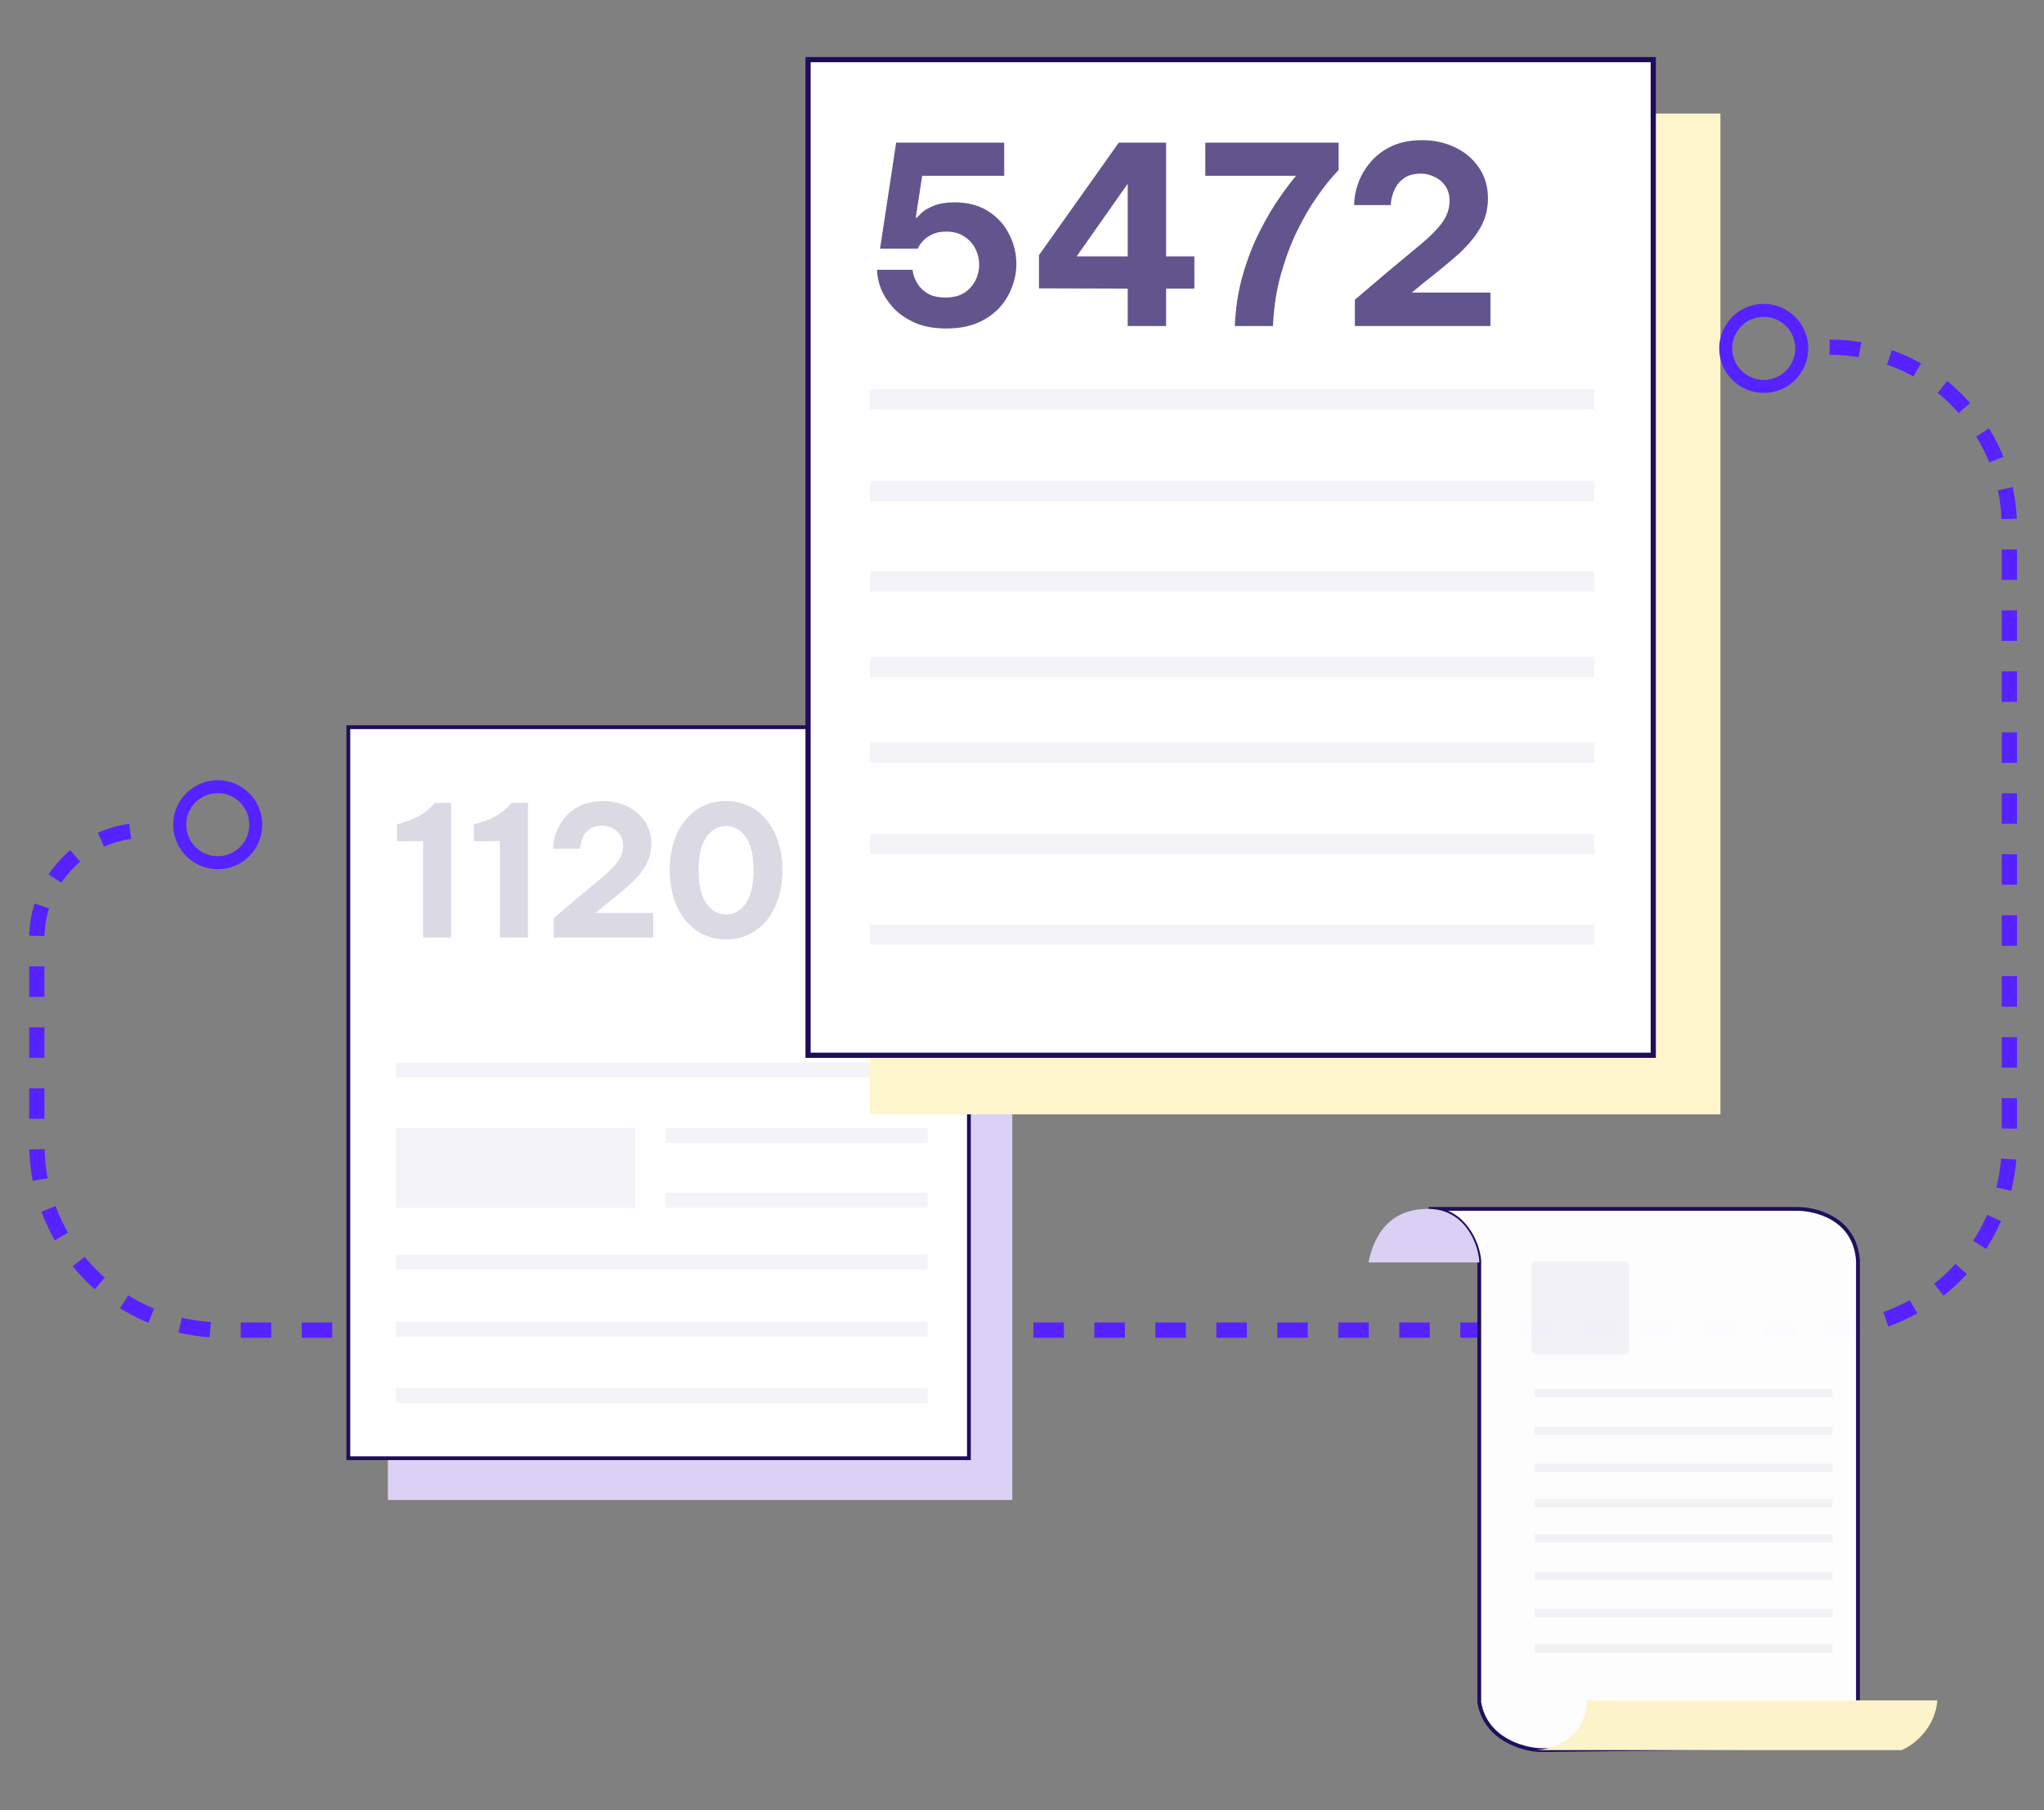 <svg width="472" height="418" viewBox="0 0 472 418" fill="none" xmlns="http://www.w3.org/2000/svg">
<rect x="0" y="0" width="472" height="418" fill="#808080" stroke="none"/>
<path d="M422.501 80.176V80.176C445.421 80.176 464.001 98.756 464.001 121.676L464.001 264.176C464.001 287.924 444.749 307.176 421.001 307.176L115.5 307.176L51.5 307.176C27.752 307.176 8.5 287.924 8.5 264.176L8.5 216.767C8.5 202.96 19.693 191.767 33.5 191.767V191.767" stroke="#5622FF" stroke-width="3.52" stroke-dasharray="7.04 7.04"/>
<rect x="89.576" y="176.711" width="144.18" height="169.699" fill="#DAD1F5"/>
<rect x="80.439" y="167.939" width="143.303" height="168.822" fill="white" stroke="#1F0C5C" stroke-width="0.877"/>
<path opacity="0.2" d="M104.164 185.427V216.52H97.693V194.25L91.685 194.292V190.385L92.651 190.091C94.416 189.586 95.844 189.012 96.937 188.368C98.029 187.724 99.08 186.869 100.088 185.805L100.382 185.427H104.164ZM121.909 185.427V216.52H115.438V194.25L109.43 194.292V190.385L110.396 190.091C112.161 189.586 113.59 189.012 114.682 188.368C115.775 187.724 116.825 186.869 117.833 185.805L118.127 185.427H121.909ZM127.847 216.52V212.066L133.226 207.486C135.467 205.609 137.385 204.012 138.982 202.696C140.579 201.379 141.797 200.147 142.638 198.998C143.478 197.85 143.898 196.617 143.898 195.301C143.898 194.292 143.66 193.452 143.184 192.78C142.708 192.079 142.091 191.561 141.335 191.225C140.607 190.861 139.836 190.679 139.024 190.679C138.044 190.679 137.217 190.861 136.545 191.225C135.901 191.589 135.383 192.065 134.99 192.654C134.626 193.214 134.36 193.802 134.192 194.418C134.024 195.035 133.94 195.567 133.94 196.015H127.721C127.721 194.839 127.945 193.62 128.394 192.36C128.842 191.071 129.528 189.88 130.452 188.788C131.377 187.668 132.567 186.757 134.024 186.057C135.481 185.357 137.217 185.006 139.234 185.006C141.279 185.006 143.142 185.413 144.822 186.225C146.503 187.009 147.848 188.144 148.856 189.628C149.893 191.113 150.411 192.864 150.411 194.881C150.411 196.785 149.935 198.522 148.982 200.091C148.058 201.631 146.755 203.144 145.075 204.629C143.394 206.085 141.461 207.668 139.276 209.377L137.511 210.847H150.831V216.52H127.847ZM167.669 216.94C165.596 216.94 163.747 216.52 162.122 215.679C160.526 214.839 159.167 213.69 158.047 212.234C156.926 210.749 156.072 209.04 155.483 207.108C154.923 205.175 154.643 203.13 154.643 200.973C154.643 198.788 154.923 196.729 155.483 194.797C156.072 192.864 156.926 191.169 158.047 189.712C159.167 188.228 160.526 187.079 162.122 186.267C163.747 185.427 165.596 185.006 167.669 185.006C169.741 185.006 171.576 185.427 173.173 186.267C174.797 187.079 176.17 188.228 177.291 189.712C178.411 191.169 179.251 192.864 179.812 194.797C180.4 196.729 180.694 198.788 180.694 200.973C180.694 203.13 180.4 205.175 179.812 207.108C179.251 209.04 178.411 210.749 177.291 212.234C176.17 213.69 174.797 214.839 173.173 215.679C171.576 216.52 169.741 216.94 167.669 216.94ZM167.669 211.183C169.517 211.183 171.03 210.329 172.206 208.62C173.411 206.912 174.013 204.362 174.013 200.973C174.013 197.584 173.411 195.035 172.206 193.326C171.03 191.617 169.517 190.763 167.669 190.763C165.82 190.763 164.293 191.617 163.089 193.326C161.912 195.035 161.324 197.584 161.324 200.973C161.324 204.362 161.912 206.912 163.089 208.62C164.293 210.329 165.82 211.183 167.669 211.183Z" fill="#4F427C"/>
<path d="M91.406 291.449H214.216" stroke="#F4F4F8" stroke-width="3.452"/>
<path d="M91.406 247.098H214.216" stroke="#F4F4F8" stroke-width="3.452"/>
<path d="M91.406 307H214.216" stroke="#F4F4F8" stroke-width="3.452"/>
<path d="M153.701 262.258H214.242" stroke="#F4F4F8" stroke-width="3.452"/>
<path d="M91.406 322.301H214.216" stroke="#F4F4F8" stroke-width="3.452"/>
<path d="M153.701 277.176H214.242" stroke="#F4F4F8" stroke-width="3.452"/>
<rect x="91.406" y="260.504" width="55.276" height="18.425" fill="#F4F4F8"/>
<rect x="200.911" y="26.223" width="196.37" height="231.126" fill="#FFF5CC"/>
<rect x="186.597" y="13.773" width="195.175" height="229.931" fill="white" stroke="#1F0C5C" stroke-width="1.195"/>
<path d="M200.911 92.234H368.175" stroke="#F4F4F8" stroke-width="4.701"/>
<path d="M200.911 173.816H368.175" stroke="#F4F4F8" stroke-width="4.701"/>
<path d="M200.911 113.41H368.175" stroke="#F4F4F8" stroke-width="4.701"/>
<path d="M200.911 194.992H368.175" stroke="#F4F4F8" stroke-width="4.701"/>
<path d="M200.911 134.25H368.175" stroke="#F4F4F8" stroke-width="4.701"/>
<path d="M200.911 215.832H368.175" stroke="#F4F4F8" stroke-width="4.701"/>
<path d="M200.911 154.035H368.175" stroke="#F4F4F8" stroke-width="4.701"/>
<path d="M218.5 75.861C215.639 75.861 213.197 75.403 211.175 74.488C209.153 73.572 207.493 72.409 206.196 70.997C204.937 69.585 204.002 68.117 203.392 66.591C202.82 65.026 202.534 63.596 202.534 62.299H210.717C210.717 62.299 210.774 62.623 210.889 63.272C211.041 63.92 211.366 64.664 211.862 65.503C212.358 66.343 213.121 67.087 214.151 67.735C215.181 68.384 216.573 68.708 218.328 68.708C220.083 68.708 221.533 68.346 222.677 67.621C223.822 66.858 224.68 65.904 225.253 64.759C225.825 63.615 226.111 62.413 226.111 61.154C226.111 59.857 225.825 58.636 225.253 57.492C224.68 56.309 223.822 55.355 222.677 54.63C221.571 53.867 220.179 53.486 218.5 53.486C217.203 53.486 216.135 53.696 215.295 54.115C214.456 54.497 213.788 54.955 213.292 55.489C212.796 55.985 212.434 56.442 212.205 56.862C212.014 57.244 211.919 57.434 211.919 57.434H203.22L206.94 32.941H231.891V40.61H212.949L211.461 50.281H211.69C211.881 50.09 212.262 49.709 212.834 49.136C213.445 48.564 214.36 48.03 215.581 47.534C216.802 47 218.424 46.733 220.446 46.733C223.498 46.733 226.092 47.42 228.228 48.793C230.365 50.167 231.967 51.941 233.035 54.115C234.142 56.252 234.695 58.522 234.695 60.925C234.695 62.795 234.352 64.607 233.665 66.362C233.016 68.117 232.024 69.719 230.689 71.169C229.354 72.58 227.675 73.725 225.653 74.602C223.631 75.442 221.247 75.861 218.5 75.861ZM260.407 75.289V66.648L239.92 66.591V58.922L258.347 32.941H269.277V59.208H275.801V66.648H269.277V75.289H260.407ZM248.619 59.208H260.407V42.441L248.619 59.208ZM285.141 75.289C285.332 70.902 285.981 66.858 287.087 63.157C288.194 59.418 289.51 56.08 291.036 53.142C292.562 50.167 294.069 47.63 295.557 45.531C297.045 43.395 298.285 41.754 299.276 40.61H278.331V32.941H309.119V39.236C309.119 39.236 308.623 39.789 307.632 40.896C306.678 41.964 305.476 43.528 304.026 45.588C302.576 47.649 301.108 50.167 299.62 53.142C298.17 56.08 296.911 59.418 295.843 63.157C294.775 66.858 294.145 70.902 293.954 75.289H285.141ZM312.868 75.289V69.223L320.193 62.985C323.245 60.429 325.859 58.255 328.033 56.462C330.208 54.668 331.868 52.99 333.012 51.426C334.157 49.861 334.729 48.183 334.729 46.39C334.729 45.016 334.405 43.872 333.756 42.956C333.107 42.002 332.268 41.297 331.238 40.839C330.246 40.343 329.197 40.095 328.091 40.095C326.755 40.095 325.63 40.343 324.714 40.839C323.837 41.335 323.131 41.983 322.597 42.784C322.101 43.547 321.738 44.349 321.51 45.188C321.281 46.027 321.166 46.752 321.166 47.362H312.697C312.697 45.76 313.002 44.101 313.612 42.384C314.223 40.629 315.157 39.007 316.416 37.52C317.675 35.993 319.297 34.754 321.281 33.8C323.265 32.846 325.63 32.369 328.377 32.369C331.162 32.369 333.699 32.922 335.988 34.029C338.277 35.097 340.108 36.642 341.482 38.664C342.893 40.686 343.599 43.071 343.599 45.817C343.599 48.412 342.95 50.777 341.653 52.913C340.394 55.012 338.62 57.072 336.331 59.094C334.042 61.078 331.41 63.233 328.434 65.561L326.03 67.564H344.171V75.289H312.868Z" fill="#62558D"/>
<circle cx="407.282" cy="80.458" r="8.782" stroke="#5622FF" stroke-width="3"/>
<g opacity="0.98">
<path d="M414.466 279.183L329.912 279.182C338.039 279.182 341.296 287.133 341.59 291.108V393.134C343.004 401.614 351.602 404.028 355.724 404.175L429.041 403.292V291.108C428.334 281.214 419.03 279.035 414.466 279.183Z" fill="white" stroke="#1F0C5C" stroke-width="0.883"/>
<path d="M341.617 291.543H316C316.883 287.273 319.533 279.175 329.692 279.176C338.532 279.177 341.452 287.625 341.617 291.543Z" fill="#DAD1F6"/>
<path d="M366.485 392.68C366.085 401.875 358.101 404.174 354.158 404.174H439.114C442.461 402.8 446.937 398.609 447.369 392.68H366.485Z" fill="#FFF5CC"/>
<rect opacity="0.5" x="353.64" y="291.305" width="22.547" height="21.463" rx="1.098" fill="#D5D1E1" fill-opacity="0.5"/>
<path d="M354.387 321.715H423.168" stroke="#F4F4F8" stroke-width="1.933"/>
<path d="M354.387 355.262H423.168" stroke="#F4F4F8" stroke-width="1.933"/>
<path d="M354.387 330.422H423.168" stroke="#F4F4F8" stroke-width="1.933"/>
<path d="M354.387 363.973H423.168" stroke="#F4F4F8" stroke-width="1.933"/>
<path d="M354.387 338.992H423.168" stroke="#F4F4F8" stroke-width="1.933"/>
<path d="M354.387 372.539H423.168" stroke="#F4F4F8" stroke-width="1.933"/>
<path d="M354.387 347.129H423.168" stroke="#F4F4F8" stroke-width="1.933"/>
<path d="M354.387 380.676H423.168" stroke="#F4F4F8" stroke-width="1.933"/>
</g>
<circle cx="50.282" cy="190.458" r="8.782" stroke="#5622FF" stroke-width="3"/>
</svg>
